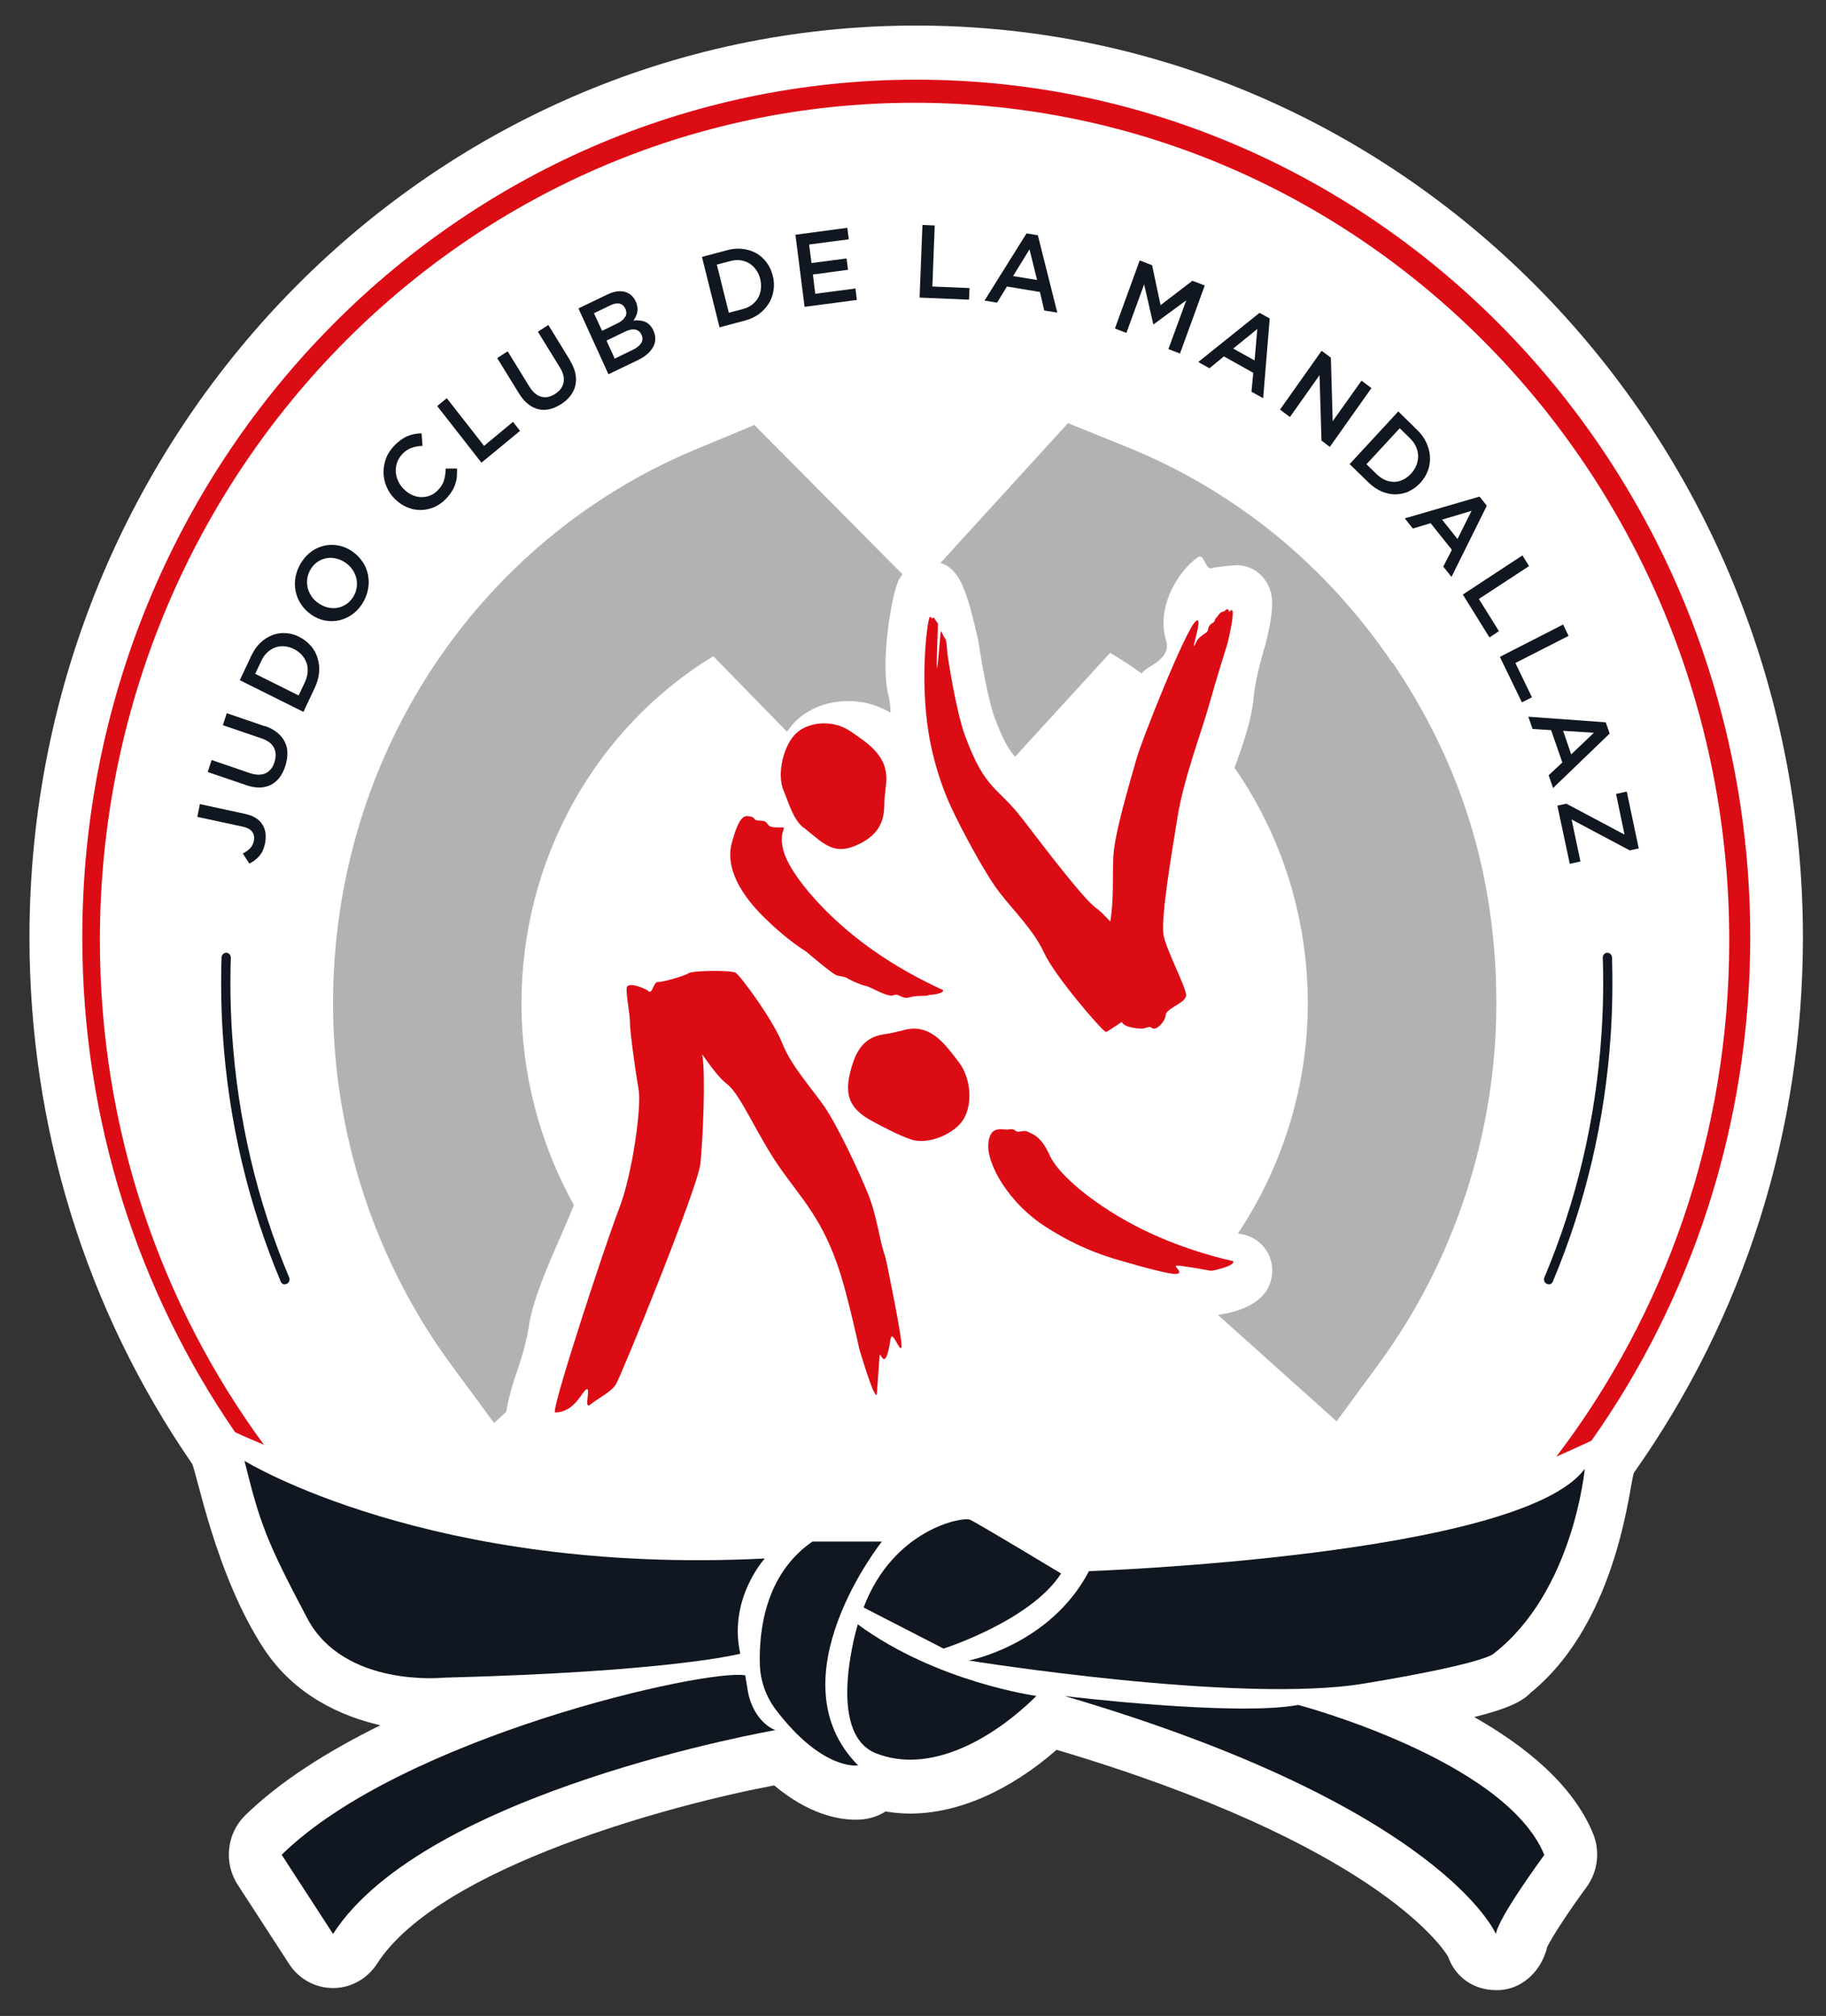 <?xml version="1.0" encoding="UTF-8"?>
<svg xmlns="http://www.w3.org/2000/svg" id="Calque_1" data-name="Calque 1" version="1.1" viewBox="0 0 140.03 154.59">
  <rect x="0" y="0" width="140.03" height="154.59" fill="#333333" stroke="none"/>
  <defs>
    <style>
      .cls-1 {
        fill: #dc0c15;
      }

      .cls-1, .cls-2, .cls-3, .cls-4 {
        stroke-width: 0px;
      }

      .cls-2 {
        fill: #101720;
      }

      .cls-3 {
        fill: #b2b2b2;
      }

      .cls-4 {
        fill: #fff;
      }
    </style>
  </defs>
  <g>
    <path class="cls-4" d="M117.45,129.75c6.81-5.62,7.54-16.36,7.86-16.83,8.47-11.99,12.95-26.18,12.95-41.04C138.26,33.33,107.76,1.96,70.26,1.96S2.26,33.33,2.26,71.88c0,14.55,4.31,28.51,12.46,40.35.34.5,1.77,8.49,5.51,14.19,2.37,3.62,5.99,5.2,8.94,5.88-4.02,1.98-7.69,4.29-10.37,6.91-1.42,1.39-1.66,3.64-.57,5.32l3.94,6.07c.75,1.16,2.01,1.85,3.37,1.85h0c1.36,0,2.62-.7,3.37-1.86,4.82-7.49,22.93-12.27,30.46-13.68,2.65,2.22,4.93,2.63,6.24,2.63.3,0,.6-.02.85-.07.52-.09,1.01-.28,1.45-.56.61.1,1.24.16,1.88.16h0c3.67,0,7.61-1.73,11.24-4.89,24.16,7.18,29.49,14.99,30.01,15.84.57,1.64,2.03,2.59,3.69,2.59.15,0,.3,0,.46-.02,1.71-.18,3.06-1.58,3.46-3.29.36-.76,1.71-2.82,3.01-4.58.87-1.19,1.07-2.76.5-4.13-1.55-3.76-5.21-6.71-9.11-8.92,2.72-.68,3.78-1.25,4.4-1.94"></path>
    <path class="cls-1" d="M70.13,7.88c34.5,0,62.48,28.76,62.48,64.24,0,14.93-4.95,28.67-13.26,39.58,0,0,1.88-.83,2.7-1.23,7.65-10.84,12.17-24.18,12.17-38.6,0-36.32-28.63-65.76-63.95-65.76S6.31,35.56,6.31,71.88c0,14.13,4.34,27.22,11.72,37.95.57.26,1.31.59,2.21.96-7.9-10.76-12.58-24.15-12.58-38.67C7.65,36.65,35.62,7.88,70.13,7.88"></path>
    <path class="cls-2" d="M62.29,118.21h5.34s-8.4,10.55-1.82,17.17c0,0-2.72.45-6.31-4.27-.76-1-1.19-2.21-1.23-3.48-.07-2.54.39-6.9,4.02-9.41"></path>
    <path class="cls-2" d="M66.23,123.27l6.13,3.15s6.7-2.14,9.01-5.76c0,0-6.44-3.89-7-4.13-.57-.23-5.87.74-8.14,6.73"></path>
    <path class="cls-2" d="M65.78,124.56s-2.54,8.33,1.4,9.89c3.94,1.56,8.67-.82,12.3-4.4,0,0-7.67-1.05-13.7-5.49"></path>
    <path class="cls-2" d="M81.66,130.06s13.04,1.58,17.9.68c0,0,15.86,4.2,18.87,11.5,0,0-3.56,4.83-3.71,6.07,0,0-4.09-9.73-33.06-18.25"></path>
    <path class="cls-2" d="M21.6,142.23c9.22-9.04,32.56-14.3,35.55-13.76l.18,1.1c.1.64.32,1.27.67,1.82.7,1.07,1.47,1.28,1.47,1.28,0,0-26.86,4.65-33.93,15.63l-3.94-6.07Z"></path>
    <path class="cls-2" d="M74.27,127.34s6.26-1.18,9.24-6.86c0,0,33.11-1.15,38.02-7.85,0,0-.85,9.41-6.98,14.17,0,0-.43.72-9.94,2.3-9.52,1.59-30.34-1.77-30.34-1.77"></path>
    <path class="cls-2" d="M18.76,112.03s14.21,8.78,39.89,7.48c0,0-2.82,3.07-1.88,7.3,0,0-5.19,1.39-22.76,1.84,0,0-7.61.79-10.44-4.54-3.19-6.02-3.63-7.31-4.82-12.08"></path>
    <path class="cls-3" d="M39.4,105.9c.02-.06.04-.12.06-.19,0-.02.85-2.27,1.11-4.08.27-1.87,1.36-4.39,2.42-6.81.38-.87.73-1.69,1.02-2.41-2.61-4.69-4.02-10.05-4.02-15.45,0-11,5.6-21.08,14.71-26.64l5.65,5.79c.26-.37.54-.71.86-.99,1.01-.88,2.38-1.36,3.84-1.36,1.16,0,2.27.31,3.24.89-.01-.47-.04-.91-.16-1.34-.63-2.28.21-7.82.84-8.92.07-.12.15-.24.24-.35-4.05-4.09-11.36-11.45-11.36-11.45l-4.41,1.83c-16.95,7.04-27.9,23.73-27.9,42.53,0,9.93,3.22,19.78,9.07,27.72l3.28,4.45.93-.86c.1-.66.3-1.43.58-2.37"></path>
    <path class="cls-3" d="M106.78,50.85c-5.07-7.51-12.11-13.24-20.35-16.57l-4.53-1.83-9.78,10.72c1.6.49,2.07,2.47,2.85,5.7.02.08.04.16.05.25.24,1.61.78,4.65,1.26,5.92.62,1.68,1.05,2.4,1.56,2.99l7.29-7.97c.83.49,1.64,1.02,2.41,1.58.07-.07.13-.14.2-.2.5-.45,2.09-1,1.68-2.34-.8-2.63,1.03-5.4,2.44-6.37.5-.35.56,1.02,1.09.84.26-.09,1.61-.23,1.89-.23.83,0,1.61.39,2.12,1.07.76,1.01.79,2.15.11,4.9-.02.06-.03.13-.05.19,0,.02-.74,2.31-.9,4.13-.13,1.46-.74,3.33-1.45,5.25,3.6,5.16,5.62,11.45,5.62,18.08,0,6.24-1.9,12.45-5.35,17.61.11.03.22.06.33.08.23.06.44.1.7.23,1.18.57,1.81,1.87,1.53,3.16-.4,1.82-2.3,2.53-4.1,2.79l9.1,8.16,3.23-4.4c5.82-7.92,9.02-17.74,9.02-27.64s-2.75-18.43-7.94-26.12"></path>
    <path class="cls-1" d="M61.65,63.48c1.61,1.27,2.32,2.23,4.36,1.18,1.23-.64,1.79-1.53,1.8-2.89,0-.49.08-.98.12-1.46.34-2.24-1.26-3.23-2.69-4.22-1.32-.91-3.14-.77-4.13.09-1,.87-1.58,3.15-1.01,4.47.42.99.71,2.18,1.54,2.84"></path>
    <path class="cls-1" d="M69.24,79.01c-.45.1-.9.23-1.36.29-1.27.16-2.03.85-2.48,2.23-.75,2.29-.42,3.45,1.61,4.51.93.49,1.86.99,2.83,1.33,1.3.46,3.36-.4,4.06-1.56.68-1.14.6-3.1-.4-4.4-1.09-1.41-2.2-3-4.26-2.4"></path>
    <path class="cls-1" d="M94.44,46.78s-.12.07-.21.16h0c0-.06.06-.15-.07-.2-.19-.07-.15.11-.33.15-.18.04-.27.09-.41.3-.14.22-.23.19-.27.41-.04.22-.45.14-.52.74-.02.19-.68.43-.86.83-.73,1.55.66-2.19-.09-1.52-.75.67-4.07,8.9-4.57,10.69-.5,1.79-1.63,5.5-1.73,7.34-.08,1.56.05,3.35-.24,4.99-.4-.44-.78-.83-1.07-1.03-1-.71-3.97-4.65-5.69-6.88-1.9-2.47-2.8-2.11-4.36-6.3-.71-1.92-1.33-6.04-1.36-6.29,0,0-.06-.95-.13-1.11-.06-.15-.13-.17-.2-.35-.07-.19-.13-.25-.18-.31-.04-.07-.5,6.74-.22-.54,0-.09-.18-.25-.26-.42-.08-.17-.09-.04-.15-.05-.02,0-.03.03-.03.07-.09-.14-.16-.2-.2-.13-.2.34-.85,5.35.1,9.84.27,1.28.76,3.03,1.54,4.71.78,1.68,2.58,5.07,3.69,6.52s2.65,2.92,3.45,4.67c.8,1.75,4.35,5.87,4.72,6.06.11.06,1.23-.83,1.26-.74.15.39,1.14.48,1.48.49.34.02.55-.26.83-.04s1-.47,1.03-1c.03-.53,1.58-.93,1.57-1.53-.01-.6-1.43-3.29-1.71-4.5-.29-1.21.6-6.34,1.05-9.15.46-2.91,1.83-6.5,2.4-8.53.58-2.09,1.44-4.81,1.44-4.81,0,0,.65-2.66.29-2.53"></path>
    <path class="cls-1" d="M94.48,96.69c-.07-.03-3.35-.68-6.88-2.42-3.53-1.74-6.44-4.16-7.12-5.71-.69-1.55-1.42-1.62-1.67-1.78-.25-.15-.68.08-.86-.02-.18-.1-.15-.21-.63-.15s-1.41-.38-1.53,1.12c-.12,1.5,1.51,4.49,4.39,6.34,1.76,1.13,3.32,1.84,5.05,2.39h-.01s4.27,1.29,4.96,1.23c.69-.06-.25-.61.05-.64.3-.03,2.65.4,2.65.4h0c1.25-.22,1.95-.61,1.62-.77"></path>
    <path class="cls-1" d="M72.25,75.89c-.06-.05-3.16-1.34-6.29-3.75-3.13-2.41-5.53-5.36-5.91-7.02-.38-1.66.55-1.68-.33-1.67-.87.01-.76-.2-.97-.4-.22-.2-.68-.06-.83-.19-.15-.14-.11-.23-.59-.28-.48-.04-.81.6-1.21,2.05-.4,1.45.12,3.45,2.6,5.84.64.62,1.26,1.16,1.88,1.64.42.33.84.62,1.27.9h0s1.93,1.66,2.29,1.78c.36.12.53.06.82.23.3.17.93.48,1.4.58.47.1,1.67.9,2.14.72.46-.18.63.34,1.22.16.59-.18,1.36-.05,1.48-.18.83-.05,1.27-.25,1.04-.42"></path>
    <path class="cls-1" d="M67.38,106.53s0-.01,0-.02h0s0,0,0,.02"></path>
    <path class="cls-1" d="M67.97,96.76h0c-.02-.15-.05-.3-.1-.44-.44-1.23-.61-3.07-1.31-4.79-.7-1.72-2.32-5.2-3.36-6.7-1.04-1.5-2.51-3.06-3.22-4.85-.71-1.79-3.21-5.18-3.57-5.39-.36-.21-3.34-.17-3.61.04-.27.2-2.01.7-2.34.67-.33-.04-.44.96-.71.72s-1.63-.79-1.69-.26c-.06.53.26,2.06.25,2.65-.02.6.45,3.95.67,5.18.22,1.23-.47,6.44-1.5,9.08-1.03,2.64-5.3,15.64-4.91,15.64,1.52,0,2.08-1.67,2.42-1.78.34-.12-.27,1.63.29,1.17.56-.46,1.56-.94,1.94-1.52s6.3-15.1,6.49-16.94c.19-1.83.42-6.88.14-8.39.73,1.03,1.26,1.77,1.98,2.35.96.76,2.28,3.9,3.89,6.22,1.78,2.57,3.39,4.03,4.74,8.29.63,2.01,1.43,5.7,1.43,5.7,0,0,1.13,3.88,1.35,3.54.01-.02.17-2.53.22-2.99.05-.46.41,1.52.83-1.26.12-.82.69.98.84.63.15-.35-1.15-6.57-1.15-6.57"></path>
    <path class="cls-2" d="M19.62,62.73c.22.14.39.31.51.51.12.19.2.41.23.65.03.24.02.5-.03.77-.09.42-.24.75-.46,1-.22.24-.47.43-.75.56l-.5-.77c.23-.12.42-.25.56-.4.14-.15.24-.34.29-.57.05-.26.01-.49-.12-.68-.14-.2-.38-.33-.74-.41l-3.48-.75.2-.98,3.5.76c.31.07.58.17.79.31"></path>
    <path class="cls-2" d="M20.31,55.67c.38.13.7.3.95.51.26.21.45.44.58.71.13.26.2.55.2.86,0,.31-.05.64-.16.99-.11.34-.26.64-.44.88-.19.25-.41.43-.66.56-.26.13-.54.2-.86.21-.32,0-.66-.05-1.03-.18l-2.96-1.01.3-.92,2.92,1c.48.16.88.17,1.21.02.33-.15.56-.44.69-.86.13-.42.12-.78-.04-1.1-.16-.32-.48-.56-.96-.72l-2.96-1.01.3-.92,2.92,1Z"></path>
    <path class="cls-2" d="M21.8,49.56c-.24-.02-.47.01-.69.09-.22.08-.42.2-.61.38-.19.17-.34.39-.46.65l-.47.99,3.33,1.66.47-.99c.12-.26.2-.52.22-.78.02-.26,0-.5-.08-.72-.08-.22-.2-.43-.36-.61-.16-.18-.37-.34-.61-.46-.24-.12-.48-.19-.73-.21M23.83,49.51c.24.28.41.59.52.94s.15.71.12,1.1c-.03.39-.14.78-.32,1.17l-.88,1.87-4.88-2.43.88-1.87c.18-.39.41-.72.69-.99.28-.27.58-.46.91-.59.33-.13.67-.18,1.03-.16.36.02.71.11,1.05.29.34.17.64.4.87.67"></path>
    <path class="cls-2" d="M25.78,42.83c-.25-.06-.49-.07-.72-.03-.24.04-.46.13-.67.26s-.39.32-.54.55c-.15.23-.24.47-.28.72-.04.25-.03.49.02.73.06.24.16.46.3.67s.33.39.55.54c.22.15.45.25.7.31.25.06.49.07.72.03.24-.04.46-.13.67-.26.21-.14.39-.32.54-.55.15-.23.24-.47.28-.72.04-.25.03-.49-.02-.73-.06-.24-.16-.46-.3-.67-.15-.21-.33-.39-.55-.54-.22-.15-.45-.25-.7-.31M27.8,43.07c.21.31.35.65.42,1.01s.08.73,0,1.12c-.07.38-.22.75-.45,1.11-.23.36-.51.64-.82.85-.31.21-.65.35-.99.42-.35.07-.7.07-1.06,0-.36-.07-.7-.22-1.02-.44-.32-.22-.58-.48-.79-.8-.21-.31-.35-.65-.42-1.01-.07-.36-.08-.73,0-1.11.07-.38.22-.75.45-1.11.23-.36.5-.64.82-.86.31-.21.64-.35.99-.42.35-.07.7-.07,1.06.01.36.07.7.22,1.02.44.32.22.58.48.79.8"></path>
    <path class="cls-2" d="M35.04,36.55c-.02.2-.07.39-.13.58s-.15.38-.27.56c-.11.18-.26.37-.44.56-.28.29-.59.51-.93.65-.34.14-.68.21-1.03.21-.35,0-.7-.07-1.04-.22-.34-.14-.65-.36-.93-.64-.28-.28-.49-.59-.63-.94-.15-.35-.22-.7-.23-1.07,0-.37.06-.73.19-1.08.13-.36.35-.68.64-.99.17-.18.35-.33.52-.45.17-.12.34-.22.52-.29.17-.07.35-.12.52-.15.18-.03.35-.05.53-.05l.07.96c-.3.01-.57.06-.83.15-.26.09-.5.25-.71.47-.18.19-.31.4-.4.63-.08.23-.12.47-.11.71.01.24.07.48.17.71.1.23.25.45.44.64.19.19.4.34.63.45.23.11.46.16.7.17.24,0,.47-.03.69-.12.23-.09.43-.23.61-.42.23-.24.39-.49.46-.76.08-.26.12-.56.13-.89h.87c0,.21,0,.41-.02.61"></path>
  </g>
  <polygon class="cls-2" points="33.53 31.14 34.26 30.53 37.12 34.19 39.34 32.35 39.88 33.04 36.92 35.48 33.53 31.14"></polygon>
  <g>
    <path class="cls-2" d="M43.69,27.6c.21.35.36.69.43,1.01.07.32.07.63.01.92-.06.29-.19.55-.37.8-.19.25-.43.47-.73.66-.3.19-.59.32-.89.39-.29.07-.58.07-.86,0-.28-.07-.54-.2-.79-.4-.25-.2-.48-.47-.69-.81l-1.67-2.71.8-.52,1.65,2.68c.27.44.58.71.92.8.35.1.7.02,1.07-.21.36-.23.58-.53.65-.88.07-.35-.03-.75-.3-1.18l-1.67-2.71.8-.52,1.64,2.67Z"></path>
    <path class="cls-2" d="M49.18,26.3c.11-.2.12-.41.01-.64-.1-.22-.26-.34-.48-.39-.22-.04-.5.02-.84.19l-1.36.66.63,1.38,1.42-.69c.29-.14.5-.31.61-.51M47.94,24.31c.12-.19.12-.41.01-.65-.1-.21-.24-.33-.44-.38-.2-.04-.44,0-.72.14l-1.24.6.62,1.35,1.17-.57c.28-.13.48-.3.59-.49M47.88,22.37c.39.09.68.34.87.74.07.15.11.3.13.44.02.14.01.27-.01.39-.02.12-.06.23-.11.34-.06.11-.12.21-.18.3.17-.02.33-.02.48,0,.15.01.29.05.42.1.13.06.25.14.35.25.11.11.2.25.28.42.1.23.15.45.14.66,0,.21-.06.42-.17.61s-.26.38-.45.54c-.2.17-.43.32-.7.45l-2.27,1.09-2.3-5.05,2.2-1.06c.5-.24.94-.31,1.33-.22"></path>
    <path class="cls-2" d="M57.98,20.69c-.14-.2-.31-.36-.51-.49-.2-.12-.42-.2-.67-.24s-.51-.01-.79.06l-1.04.27.92,3.69,1.04-.27c.28-.07.52-.18.72-.33.2-.15.36-.33.48-.53.12-.21.19-.43.22-.68.03-.25.01-.51-.05-.77s-.17-.5-.32-.71M59.32,22.25c-.05.37-.17.7-.36,1.01-.19.31-.44.58-.74.81-.31.23-.67.4-1.08.51l-1.96.52-1.35-5.4,1.96-.52c.41-.11.8-.14,1.18-.09.38.05.72.16,1.03.33.31.18.57.41.79.71.22.29.37.63.47,1.01.1.38.12.76.06,1.12"></path>
  </g>
  <polygon class="cls-2" points="65.09 18.35 62.05 18.75 62.23 20.17 64.92 19.82 65.03 20.69 62.34 21.05 62.52 22.53 65.6 22.12 65.71 23 61.7 23.53 61 18 64.98 17.47 65.09 18.35"></polygon>
  <polygon class="cls-2" points="70.74 17.25 71.68 17.29 71.5 21.97 74.35 22.09 74.31 22.98 70.52 22.82 70.74 17.25"></polygon>
  <path class="cls-2" d="M78.95,19.12l-1.26,2.05,1.84.3-.58-2.35ZM81.07,23.97l-.99-.16-.33-1.42-2.53-.42-.76,1.24-.96-.16,3.22-5.15.87.14,1.49,5.93Z"></path>
  <polygon class="cls-2" points="88.47 24.87 88.44 24.86 87.74 21.8 86.38 25.53 85.5 25.19 87.4 19.97 88.35 20.34 89 23.4 91.44 21.53 92.39 21.89 90.49 27.11 89.6 26.77 90.97 23.03 88.47 24.87"></polygon>
  <path class="cls-2" d="M96.42,25.23l-1.85,1.5,1.64.91.21-2.42ZM96.86,30.53l-.89-.49.14-1.45-2.25-1.26-1.11.91-.86-.48,4.7-3.77.78.43-.5,6.1Z"></path>
  <polygon class="cls-2" points="104.41 29.19 105.17 29.76 101.98 34.27 101.34 33.78 101.19 28.77 98.92 31.98 98.16 31.41 101.35 26.9 102.06 27.43 102.2 32.3 104.41 29.19"></polygon>
  <path class="cls-2" d="M108.62,35.68c.09-.23.13-.47.13-.71,0-.24-.06-.48-.16-.71-.1-.24-.26-.45-.47-.66l-.78-.76-2.55,2.76.78.76c.21.2.42.35.66.45.23.1.46.14.69.14.23,0,.46-.06.68-.17.22-.1.42-.26.61-.46.19-.2.32-.42.41-.65M108.05,37.68c-.33.15-.67.22-1.03.23-.35,0-.7-.07-1.06-.22-.35-.15-.68-.37-.99-.67l-1.47-1.43,3.73-4.04,1.46,1.43c.31.3.54.63.7.98.16.35.25.71.27,1.07.02.36-.03.72-.16,1.06-.13.34-.32.66-.58.94-.26.28-.56.5-.89.65"></path>
  <path class="cls-2" d="M112.85,39.17l-2.26.68,1.18,1.48,1.08-2.16ZM111.32,44.25l-.64-.8.66-1.29-1.63-2.04-1.36.41-.62-.78,5.73-1.67.56.7-2.71,5.46Z"></path>
  <polygon class="cls-2" points="116.75 42.59 117.26 43.41 113.41 45.93 114.95 48.4 114.22 48.88 112.18 45.59 116.75 42.59"></polygon>
  <polygon class="cls-2" points="119.87 47.89 120.29 48.76 116.21 50.84 117.48 53.47 116.71 53.86 115.02 50.37 119.87 47.89"></polygon>
  <path class="cls-2" d="M122.22,56.19l-2.35-.15.62,1.81,1.73-1.65ZM119.1,60.43l-.34-.98,1.05-.98-.86-2.48-1.42-.09-.33-.94,5.94.43.3.86-4.35,4.19Z"></path>
  <polygon class="cls-2" points="123.93 60.88 124.75 60.7 125.67 65.06 124.98 65.21 120.52 62.84 121.2 66.06 120.38 66.24 119.43 61.78 120.12 61.63 124.58 64 123.93 60.88"></polygon>
  <g>
    <path class="cls-2" d="M118.79,98.48c-.06,0-.11,0-.17-.03-.18-.08-.26-.3-.19-.48,2.48-5.89,3.95-12.17,4.38-18.65.13-1.96.17-3.94.1-5.88,0-.2.14-.37.33-.38,0,0,0,0,.01,0,.2,0,.36.15.37.36.06,1.97.03,3.98-.1,5.96-.44,6.57-1.93,12.92-4.44,18.9-.05.13-.17.21-.3.22"></path>
    <path class="cls-2" d="M21.82,98.48c.05,0,.11,0,.17-.03.18-.08.26-.3.19-.48-2.48-5.89-3.95-12.17-4.38-18.65-.13-1.96-.16-3.94-.1-5.88,0-.2-.14-.37-.33-.38,0,0,0,0-.01,0-.2,0-.36.15-.37.36-.06,1.97-.03,3.98.1,5.96.44,6.57,1.93,12.92,4.44,18.9.05.13.17.21.3.22"></path>
  </g>
</svg>
